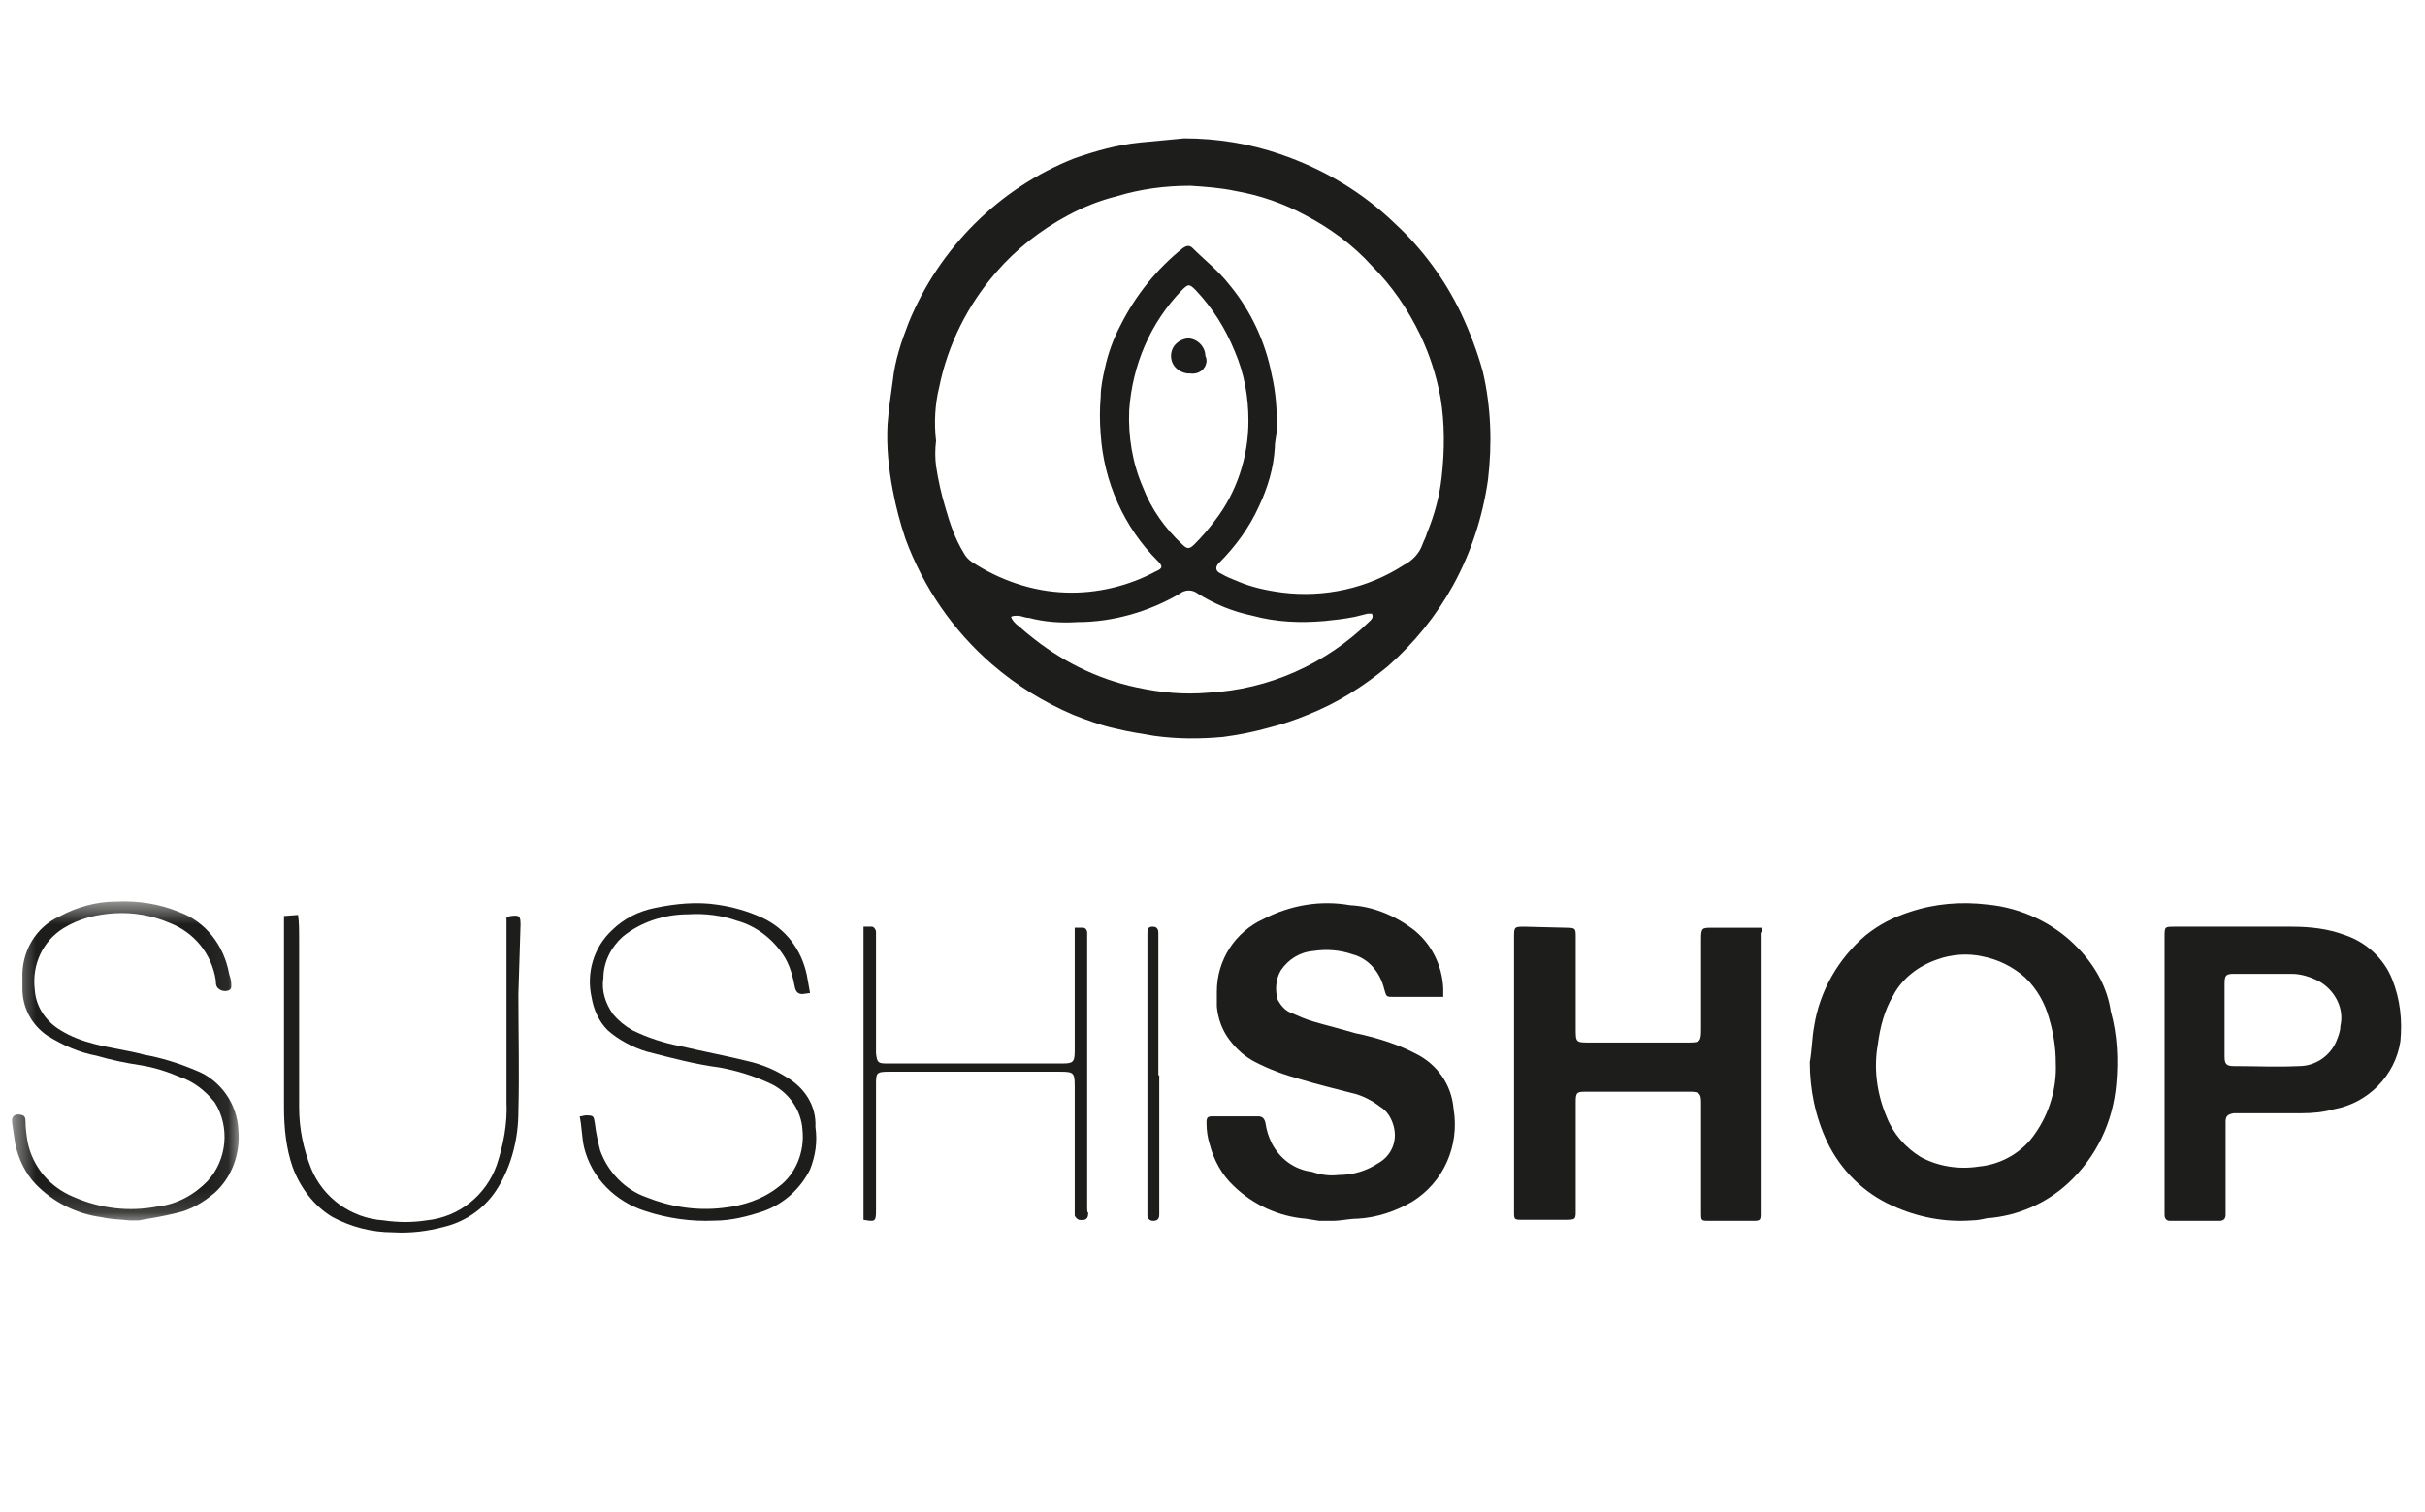<svg width="101" height="63" viewBox="0 0 101 63" fill="none" xmlns="http://www.w3.org/2000/svg">
<path d="M48.244 44.793V39.161V38.86C48.244 38.688 48.168 38.602 48.016 38.602C47.865 38.602 47.789 38.645 47.789 38.86V39.118V50.339V50.641C47.789 50.727 47.865 50.856 48.016 50.856C48.168 50.856 48.282 50.812 48.282 50.597V50.339V44.793H48.244Z" fill="#1D1D1B"/>
<path d="M32.752 44.865C32.258 44.555 31.721 44.333 31.138 44.2C30.241 43.979 29.3 43.802 28.358 43.581C27.641 43.447 26.969 43.225 26.341 42.916C26.027 42.738 25.758 42.516 25.534 42.251C25.22 41.808 25.041 41.275 25.131 40.743C25.131 40.079 25.445 39.459 25.938 39.016C26.7 38.395 27.686 38.085 28.672 38.085C29.345 38.041 30.062 38.129 30.689 38.351C31.496 38.572 32.169 39.104 32.617 39.769C32.886 40.167 33.02 40.655 33.11 41.143C33.155 41.32 33.245 41.408 33.424 41.408L33.738 41.365C33.693 41.098 33.648 40.877 33.603 40.611C33.379 39.547 32.707 38.661 31.721 38.218C31.138 37.952 30.51 37.775 29.883 37.686C29.031 37.553 28.134 37.641 27.282 37.819C26.61 37.952 25.983 38.263 25.489 38.749C24.727 39.459 24.413 40.522 24.638 41.541C24.727 42.073 24.951 42.561 25.31 42.916C25.758 43.314 26.341 43.624 26.924 43.802C27.955 44.067 28.941 44.333 29.972 44.467C30.689 44.599 31.407 44.82 32.079 45.132C32.841 45.485 33.379 46.239 33.424 47.081C33.514 47.967 33.155 48.898 32.438 49.43C31.765 49.961 30.958 50.228 30.107 50.316C29.031 50.449 27.91 50.271 26.924 49.873C26.027 49.563 25.31 48.809 24.996 47.922C24.907 47.569 24.817 47.169 24.772 46.771C24.727 46.504 24.727 46.461 24.413 46.461C24.324 46.461 24.234 46.504 24.145 46.504C24.234 46.947 24.234 47.391 24.324 47.79C24.638 49.075 25.624 50.05 26.879 50.449C27.82 50.759 28.807 50.892 29.748 50.848C30.465 50.848 31.138 50.671 31.81 50.449C32.662 50.138 33.334 49.518 33.738 48.72C33.962 48.144 34.052 47.569 33.962 46.947C34.007 46.061 33.514 45.308 32.752 44.865Z" fill="#1D1D1B"/>
<path d="M45.281 50.341V39.159V38.859C45.281 38.73 45.194 38.645 45.107 38.645H44.761V40.787V43.786C44.761 44.258 44.674 44.3 44.241 44.3H38.391H36.918C36.572 44.3 36.528 44.258 36.485 43.871V39.073V38.817C36.485 38.73 36.398 38.602 36.312 38.602H35.965V50.813C36.441 50.898 36.485 50.898 36.485 50.426V50.041V45.2C36.485 44.686 36.485 44.643 37.048 44.643H44.154C44.717 44.643 44.761 44.686 44.761 45.243V50.385V50.641C44.804 50.726 44.847 50.769 44.934 50.813C45.237 50.855 45.324 50.769 45.324 50.512C45.281 50.512 45.281 50.426 45.281 50.341Z" fill="#1D1D1B"/>
<mask id="mask0_4845_21916" style="mask-type:alpha" maskUnits="userSpaceOnUse" x="0" y="37" width="10" height="14">
<path d="M0.5 37.548H9.942V50.838H0.5V37.548Z" fill="white"/>
</mask>
<g mask="url(#mask0_4845_21916)">
<path d="M8.173 44.595C7.445 44.285 6.716 44.063 5.988 43.931C5.346 43.754 4.618 43.665 3.932 43.488C3.418 43.355 2.947 43.178 2.519 42.912C1.919 42.558 1.491 41.938 1.448 41.23C1.319 40.167 1.79 39.194 2.647 38.663C3.29 38.264 4.018 38.087 4.789 38.042C5.56 37.999 6.331 38.131 7.059 38.442C8.087 38.839 8.815 39.725 8.987 40.832C8.987 40.92 8.987 41.009 9.029 41.098C9.072 41.186 9.244 41.319 9.458 41.274C9.672 41.23 9.629 41.098 9.629 40.964C9.629 40.832 9.586 40.699 9.543 40.566C9.329 39.371 8.558 38.397 7.487 37.999C6.631 37.644 5.731 37.511 4.832 37.556C4.018 37.556 3.204 37.778 2.476 38.175C1.491 38.618 0.891 39.636 0.934 40.743V41.186C0.934 41.983 1.319 42.691 1.962 43.134C2.604 43.533 3.29 43.842 4.018 43.976C4.618 44.152 5.26 44.285 5.86 44.373C6.417 44.462 6.973 44.64 7.487 44.861C8.044 45.037 8.558 45.436 8.944 45.923C9.586 46.941 9.458 48.313 8.644 49.199C8.087 49.774 7.359 50.174 6.545 50.261C5.389 50.483 4.189 50.35 3.075 49.863C2.09 49.465 1.362 48.624 1.148 47.561C1.105 47.296 1.062 46.985 1.062 46.72C1.062 46.632 1.062 46.498 0.934 46.454C0.677 46.365 0.463 46.454 0.505 46.764C0.548 47.075 0.591 47.384 0.634 47.649C0.762 48.269 1.062 48.889 1.491 49.332C2.219 50.084 3.204 50.571 4.232 50.704C4.618 50.793 5.003 50.793 5.389 50.838H5.774C6.288 50.748 6.845 50.66 7.359 50.527C7.959 50.395 8.473 50.084 8.944 49.686C9.672 49.022 10.014 48.048 9.929 47.075C9.886 46.011 9.201 44.993 8.173 44.595Z" fill="#1D1D1B"/>
</g>
<path d="M21.68 38.519C21.68 38.157 21.635 38.112 21.275 38.157L21.095 38.202V45.131V45.901C21.14 46.806 20.96 47.712 20.69 48.528C20.24 49.795 19.116 50.7 17.766 50.836C17.181 50.927 16.596 50.927 15.967 50.836C14.617 50.746 13.448 49.886 12.953 48.663C12.638 47.849 12.458 47.033 12.458 46.127V43.5V41.87V39.018C12.458 38.745 12.458 38.429 12.413 38.112L11.828 38.157V38.565V41.372V43.547V46.127C11.828 46.987 11.918 47.849 12.188 48.618C12.503 49.478 13.088 50.248 13.852 50.7C14.617 51.108 15.472 51.335 16.372 51.335C17.091 51.38 17.811 51.289 18.486 51.108C19.431 50.882 20.24 50.293 20.735 49.478C21.32 48.528 21.59 47.396 21.59 46.308C21.635 44.679 21.59 43.047 21.59 41.417L21.68 38.519Z" fill="#1D1D1B"/>
<path d="M60.041 19.899C59.953 20.689 59.733 21.48 59.425 22.226C59.381 22.401 59.294 22.533 59.249 22.665C59.117 23.06 58.81 23.367 58.458 23.543C56.964 24.509 55.161 24.904 53.403 24.684C52.744 24.597 52.129 24.465 51.514 24.201C51.294 24.114 51.074 24.026 50.855 23.894C50.635 23.806 50.59 23.631 50.766 23.455C51.469 22.753 52.041 21.962 52.437 21.084C52.788 20.338 53.052 19.504 53.096 18.626C53.096 18.363 53.183 18.099 53.183 17.792C53.183 17.046 53.14 16.343 52.964 15.597C52.7 14.236 52.084 12.919 51.205 11.865C50.766 11.294 50.195 10.855 49.667 10.329C49.535 10.197 49.404 10.241 49.272 10.329C48.173 11.207 47.294 12.304 46.678 13.533C46.371 14.104 46.151 14.719 46.019 15.333C45.931 15.728 45.843 16.123 45.843 16.519C45.799 17.046 45.799 17.572 45.843 18.099C45.975 20.075 46.81 21.962 48.217 23.367C48.437 23.587 48.437 23.675 48.129 23.806C46.986 24.421 45.667 24.728 44.393 24.684C42.986 24.64 41.624 24.158 40.481 23.411C40.349 23.323 40.217 23.192 40.129 23.016C39.777 22.445 39.558 21.787 39.382 21.172C39.206 20.602 39.074 19.987 38.986 19.416C38.942 19.065 38.942 18.714 38.986 18.363C38.898 17.616 38.942 16.826 39.118 16.123C39.47 14.367 40.305 12.699 41.492 11.338C42.327 10.372 43.338 9.582 44.481 8.968C45.14 8.616 45.799 8.353 46.503 8.177C47.514 7.87 48.525 7.738 49.579 7.738C50.239 7.782 50.855 7.826 51.469 7.958C52.48 8.133 53.492 8.485 54.371 8.968C55.381 9.494 56.349 10.197 57.139 11.075C57.975 11.909 58.634 12.875 59.162 13.972C59.557 14.806 59.821 15.641 59.996 16.563C60.173 17.616 60.173 18.758 60.041 19.899ZM47.601 20.294C47.162 19.285 46.986 18.187 47.03 17.089C47.162 15.202 47.909 13.445 49.228 12.085C49.492 11.821 49.535 11.821 49.799 12.085C50.502 12.831 51.03 13.665 51.425 14.631C51.821 15.553 51.997 16.519 51.997 17.528C51.997 19.021 51.514 20.514 50.59 21.699C50.326 22.05 50.063 22.358 49.755 22.665C49.535 22.884 49.447 22.884 49.228 22.665C48.525 22.006 47.953 21.216 47.601 20.294ZM57.008 25.914C55.206 27.67 52.833 28.723 50.326 28.855C49.316 28.943 48.349 28.855 47.338 28.635C45.667 28.284 44.129 27.494 42.854 26.441C42.678 26.309 42.503 26.133 42.327 26.002C42.239 25.914 42.151 25.826 42.107 25.694C42.195 25.65 42.283 25.65 42.371 25.65C42.547 25.65 42.678 25.738 42.854 25.738C43.514 25.914 44.217 25.958 44.876 25.914C46.371 25.914 47.865 25.475 49.14 24.728C49.36 24.553 49.667 24.553 49.887 24.728C50.59 25.167 51.338 25.475 52.173 25.65C53.14 25.914 54.151 25.958 55.161 25.87C55.601 25.826 55.997 25.782 56.436 25.694L56.964 25.562H57.139C57.228 25.738 57.096 25.826 57.008 25.914ZM60.832 13.007C60.173 11.646 59.249 10.372 58.107 9.319C56.744 8.002 55.118 7.036 53.316 6.421C52.041 5.982 50.678 5.763 49.316 5.763L47.47 5.938C46.547 6.026 45.623 6.29 44.744 6.597C41.624 7.826 39.118 10.329 37.843 13.445C37.536 14.236 37.272 15.026 37.184 15.86C37.096 16.475 37.008 17.089 36.964 17.704C36.92 18.626 37.008 19.504 37.184 20.426C37.316 21.128 37.492 21.787 37.712 22.445C38.459 24.465 39.69 26.265 41.316 27.67C42.327 28.548 43.47 29.25 44.7 29.777C45.272 29.997 45.843 30.216 46.459 30.348C46.986 30.48 47.557 30.567 48.085 30.655C49.052 30.787 49.975 30.787 50.942 30.699C51.601 30.611 52.261 30.48 52.876 30.304C53.403 30.172 53.931 29.997 54.458 29.777C55.69 29.294 56.788 28.592 57.799 27.758C58.897 26.792 59.821 25.65 60.524 24.377C61.271 23.016 61.755 21.523 61.974 19.987C62.151 18.494 62.107 16.958 61.755 15.465C61.535 14.675 61.227 13.841 60.832 13.007Z" fill="#1D1D1B"/>
<path d="M97.475 42.744C97.475 42.958 97.389 43.171 97.303 43.385C97.044 43.982 96.442 44.409 95.752 44.409C94.847 44.452 93.943 44.409 93.038 44.409C92.737 44.409 92.651 44.324 92.651 44.025V42.445V40.951C92.651 40.609 92.737 40.566 93.038 40.566H95.45C95.838 40.566 96.227 40.695 96.57 40.866C97.259 41.25 97.647 42.018 97.475 42.744ZM99.628 40.78C99.284 39.926 98.552 39.243 97.647 38.944C96.958 38.688 96.227 38.602 95.45 38.602H90.583C90.152 38.602 90.152 38.602 90.152 39.029V44.751V50.6C90.152 50.771 90.239 50.856 90.368 50.856H92.435C92.608 50.856 92.694 50.771 92.694 50.6V47.014V46.715C92.694 46.501 92.781 46.416 93.038 46.373H93.297H95.881C96.312 46.373 96.786 46.33 97.216 46.203C98.638 45.946 99.758 44.793 99.973 43.385C100.059 42.531 99.973 41.633 99.628 40.78Z" fill="#1D1D1B"/>
<path d="M84.754 47.229C84.25 47.977 83.381 48.505 82.42 48.593C81.598 48.725 80.728 48.593 79.997 48.197C79.355 47.801 78.853 47.229 78.577 46.525C78.167 45.557 78.028 44.501 78.212 43.489C78.303 42.784 78.486 42.081 78.853 41.464C79.218 40.761 79.904 40.233 80.683 39.968C81.277 39.748 81.963 39.704 82.558 39.837C83.244 39.968 83.839 40.276 84.343 40.717C84.845 41.201 85.165 41.773 85.348 42.433C85.531 43.049 85.623 43.664 85.623 44.281C85.669 45.337 85.348 46.393 84.754 47.229ZM86.538 39.484C85.577 38.473 84.205 37.813 82.786 37.68C81.688 37.548 80.59 37.636 79.539 37.988C78.853 38.208 78.257 38.516 77.709 38.956C76.565 39.924 75.787 41.289 75.558 42.741C75.466 43.224 75.466 43.753 75.375 44.237C75.375 45.381 75.604 46.525 76.108 47.581C76.656 48.725 77.617 49.694 78.806 50.221C79.858 50.705 81.002 50.925 82.146 50.837C82.329 50.837 82.558 50.794 82.742 50.749C84.022 50.661 85.211 50.134 86.126 49.297C87.317 48.197 88.003 46.745 88.139 45.161C88.231 44.149 88.185 43.093 87.91 42.124C87.774 41.157 87.27 40.233 86.538 39.484Z" fill="#1D1D1B"/>
<path d="M50.202 14.826C50.202 14.436 49.857 14.095 49.463 14.095C49.069 14.143 48.773 14.436 48.773 14.826C48.773 15.216 49.069 15.509 49.463 15.558H49.562C49.906 15.607 50.202 15.412 50.251 15.07C50.251 14.973 50.251 14.924 50.202 14.826Z" fill="#1D1D1B"/>
<path d="M73.374 38.646H73.032H71.32C70.892 38.646 70.849 38.646 70.849 39.116V42.872C70.849 43.385 70.806 43.427 70.335 43.427H66.226C65.627 43.427 65.627 43.427 65.627 42.83V39.029C65.627 38.689 65.627 38.646 65.242 38.646L63.487 38.602C63.101 38.602 63.059 38.602 63.059 38.987V50.472C63.059 50.813 63.059 50.813 63.444 50.813H65.113C65.67 50.813 65.627 50.813 65.627 50.301V45.903C65.627 45.52 65.67 45.477 66.012 45.477H70.421C70.763 45.477 70.849 45.562 70.849 45.903V47.782V50.514C70.849 50.813 70.849 50.856 71.106 50.856H73.075C73.289 50.856 73.332 50.813 73.332 50.6V38.859C73.418 38.774 73.418 38.731 73.374 38.646Z" fill="#1D1D1B"/>
<path d="M58.947 43.881C58.172 43.482 57.311 43.215 56.45 43.038C55.847 42.86 55.288 42.726 54.686 42.549C54.383 42.46 54.082 42.327 53.781 42.193C53.522 42.104 53.35 41.882 53.221 41.66C53.092 41.261 53.135 40.772 53.35 40.416C53.651 39.972 54.125 39.661 54.686 39.616C55.245 39.528 55.804 39.572 56.321 39.75C57.01 39.928 57.484 40.505 57.656 41.216C57.742 41.527 57.742 41.527 58.043 41.527H60.11V41.171C60.068 40.194 59.593 39.262 58.818 38.684C58.043 38.106 57.139 37.751 56.235 37.707C54.986 37.485 53.738 37.707 52.618 38.283C51.456 38.817 50.681 39.972 50.681 41.305V41.927C50.724 42.415 50.896 42.904 51.197 43.304C51.499 43.704 51.843 44.015 52.274 44.237C52.877 44.548 53.479 44.77 54.125 44.947C54.857 45.169 55.589 45.347 56.278 45.525C56.709 45.614 57.139 45.836 57.484 46.103C57.785 46.28 57.957 46.592 58.043 46.902C58.215 47.524 57.957 48.147 57.397 48.457C56.924 48.768 56.364 48.945 55.762 48.945C55.374 48.99 55.029 48.945 54.642 48.813C53.91 48.723 53.307 48.279 52.963 47.613C52.833 47.346 52.748 47.08 52.704 46.769C52.661 46.592 52.575 46.502 52.403 46.502H50.508C50.293 46.502 50.25 46.547 50.25 46.769C50.25 47.08 50.293 47.391 50.38 47.657C50.551 48.324 50.896 48.945 51.37 49.39C52.188 50.19 53.264 50.678 54.383 50.767L54.943 50.856H55.503C55.847 50.856 56.193 50.767 56.536 50.767C57.354 50.722 58.13 50.456 58.818 50.056C60.11 49.257 60.799 47.746 60.541 46.191C60.455 45.169 59.852 44.326 58.947 43.881Z" fill="#1D1D1B"/>
</svg>
